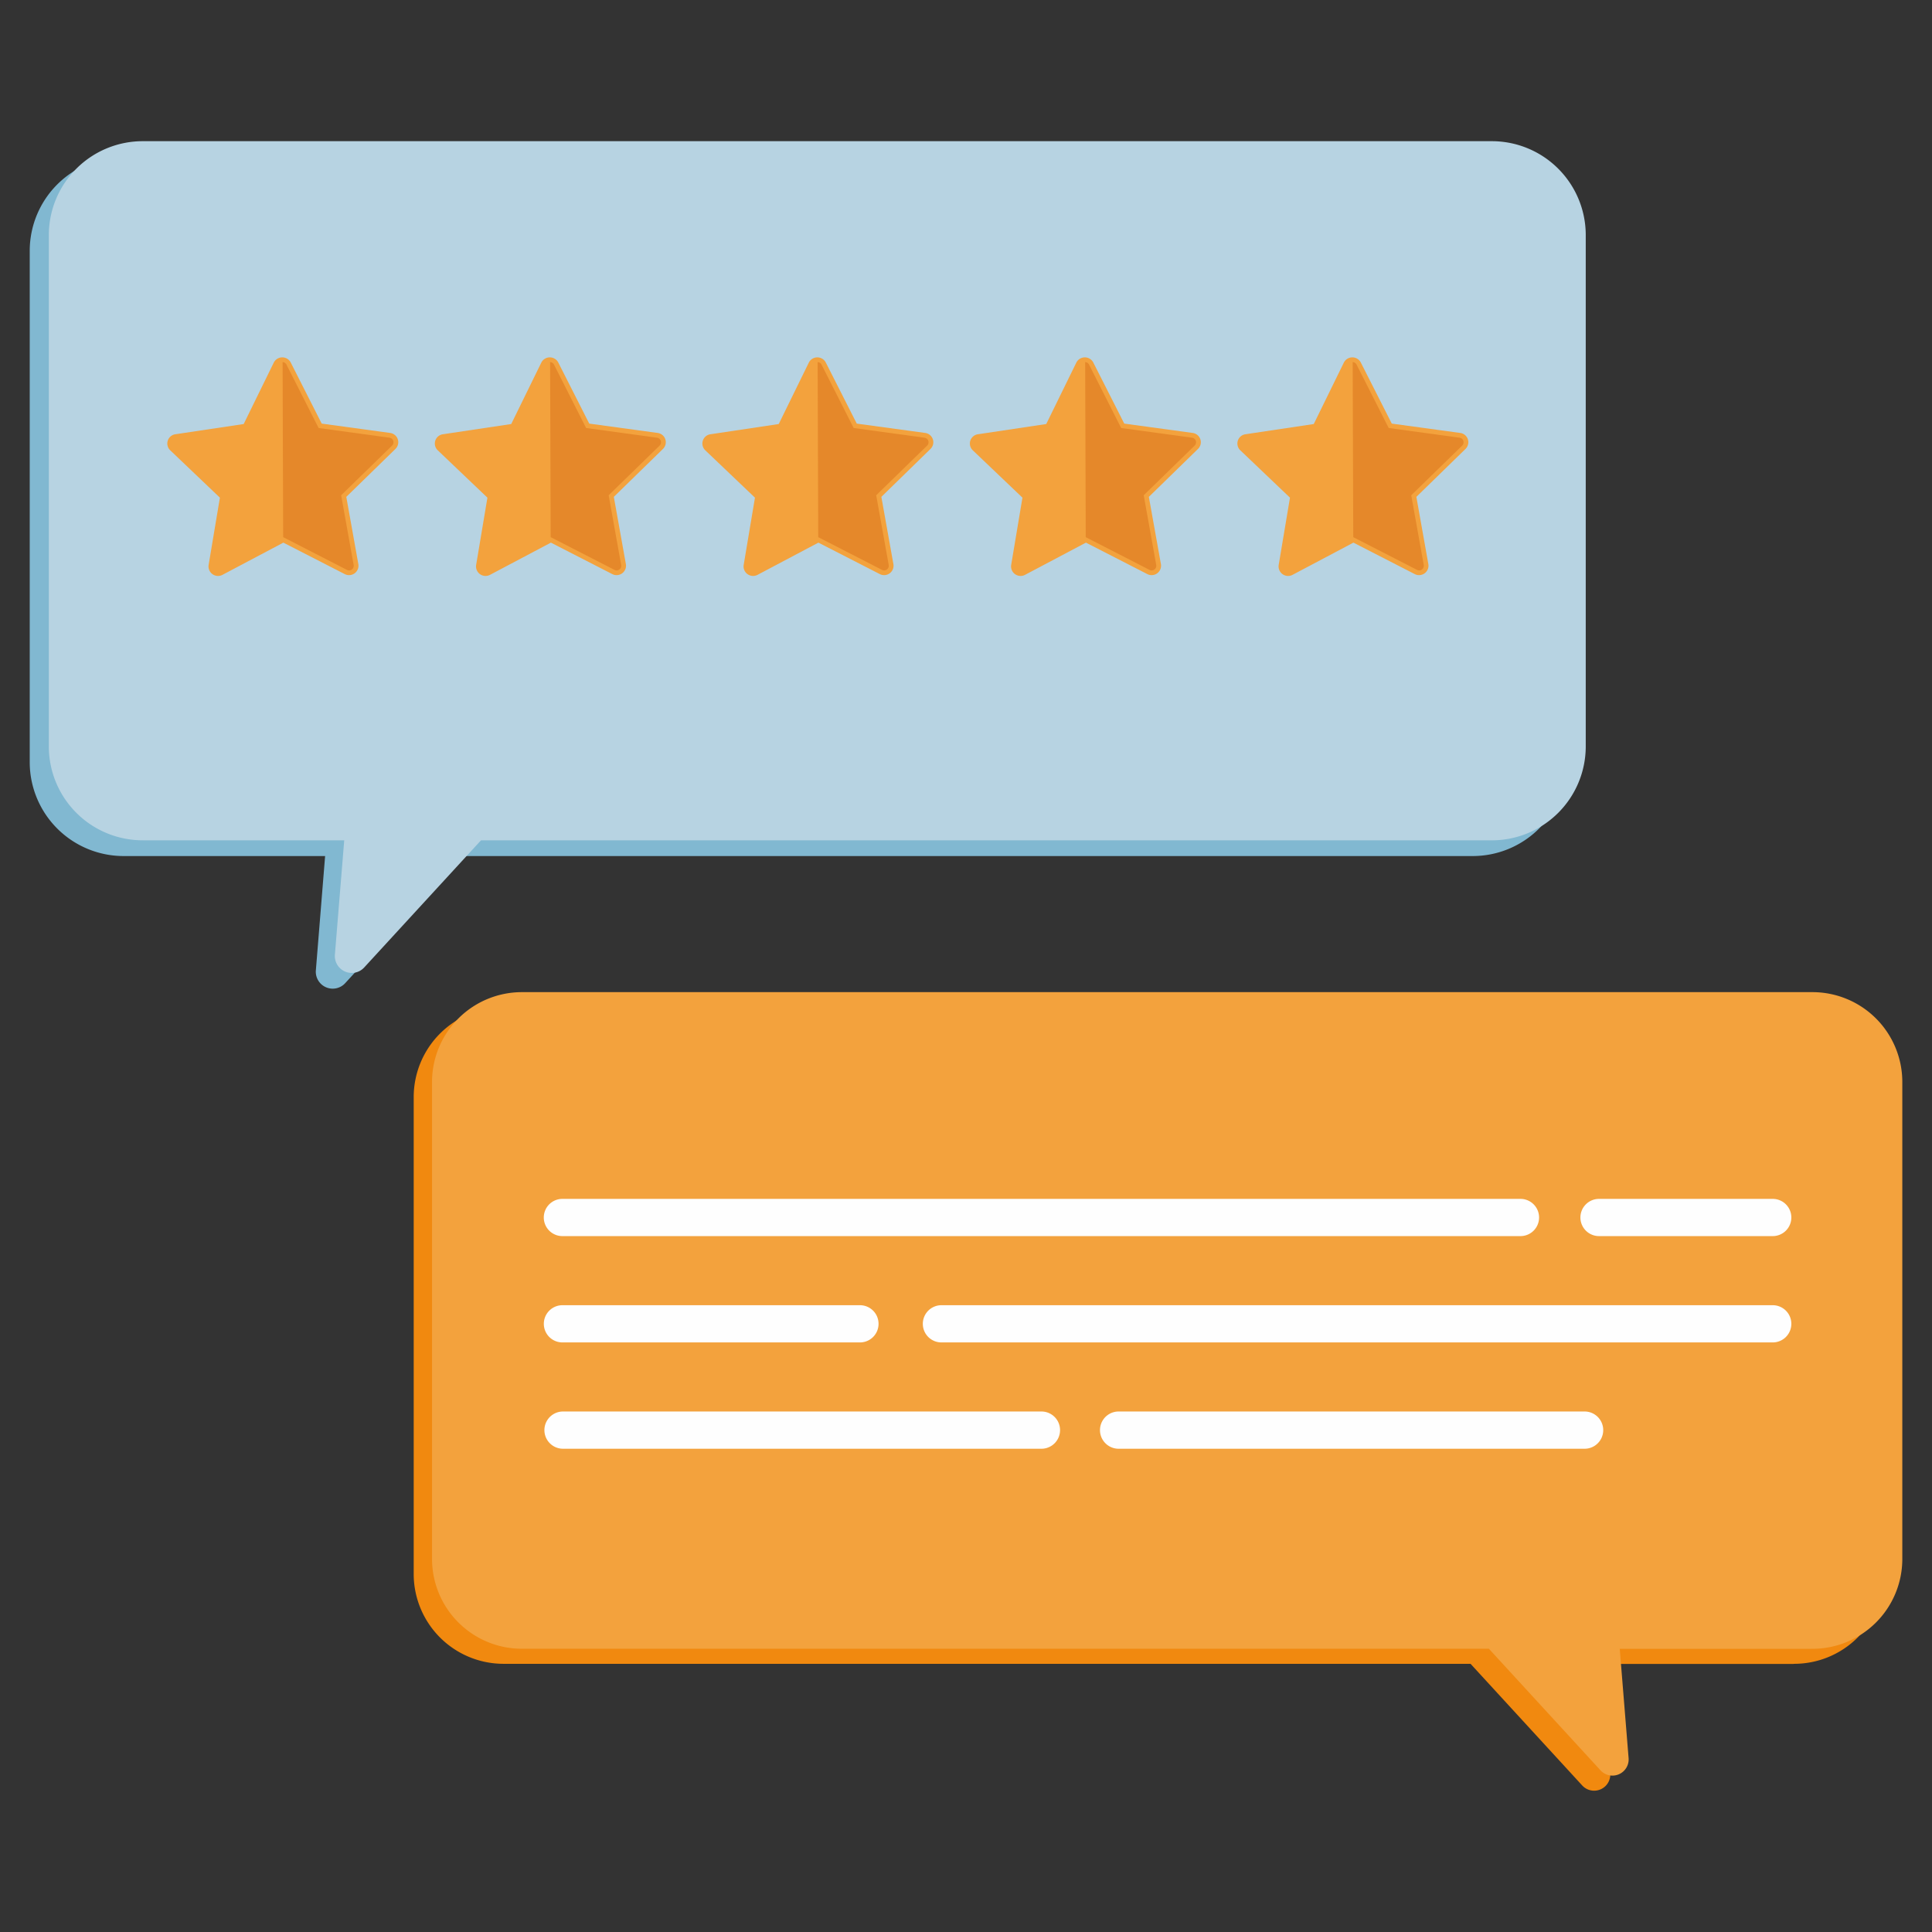 <svg xmlns="http://www.w3.org/2000/svg" xmlns:xlink="http://www.w3.org/1999/xlink" width="90" height="90" viewBox="0 0 90 90"><rect x="0" y="0" width="90" height="90" fill="#333333" stroke="none"/><defs><clipPath id="a"><rect width="87.231" height="76.846" transform="translate(1.385 6.731)" fill="#fff"/></clipPath></defs><g transform="translate(-107.615 -2004.423)"><g transform="translate(107.615 2004.269)" clip-path="url(#a)"><path d="M83.555,77.667H74.6l.413,5.1a.754.754,0,0,1-1.309.559l-5.2-5.665H23.482A4.186,4.186,0,0,1,19.272,73.5V51.237a4.186,4.186,0,0,1,4.209-4.162H83.555a4.186,4.186,0,0,1,4.209,4.162V73.5a4.186,4.186,0,0,1-4.209,4.161Z" fill="#f1890f" fill-rule="evenodd"/><path d="M84.408,76.964H75.454l.413,5.1a.754.754,0,0,1-1.309.559l-5.2-5.664H24.335A4.186,4.186,0,0,1,20.126,72.8V50.534a4.187,4.187,0,0,1,4.209-4.162H84.408a4.186,4.186,0,0,1,4.209,4.162V72.8a4.186,4.186,0,0,1-4.209,4.162Z" fill="#f3a23d" fill-rule="evenodd"/><path d="M82.551,57.736H74.518a.867.867,0,1,1,0-1.733h8.033a.867.867,0,1,1,0,1.733ZM48.514,67.642H26.228a.867.867,0,1,1,0-1.735H48.514a.867.867,0,1,1,0,1.735Zm25.3,0H52.109a.867.867,0,1,1,0-1.735H73.817a.867.867,0,1,1,0,1.735ZM40.028,62.689H26.23a.867.867,0,1,1,0-1.733h13.8a.867.867,0,1,1,0,1.733Zm42.523,0H43.885a.867.867,0,1,1,0-1.733H82.551a.867.867,0,1,1,0,1.733ZM70.8,57.736H26.228a.867.867,0,1,1,0-1.733H70.8a.867.867,0,1,1,0,1.733Z" fill="#fefefe" fill-rule="evenodd"/><path d="M5.785,40.033h9.36l-.432,5.335a.788.788,0,0,0,1.368.585l5.433-5.921H68.578a4.375,4.375,0,0,0,4.4-4.35V11.816a4.375,4.375,0,0,0-4.4-4.35H5.785a4.374,4.374,0,0,0-4.4,4.35V35.682a4.375,4.375,0,0,0,4.4,4.35Z" fill="#81b8d1" fill-rule="evenodd"/><path d="M6.675,39.3h9.36L15.6,44.634a.788.788,0,0,0,1.369.585L22.406,39.3H69.47a4.376,4.376,0,0,0,4.4-4.35V11.081a4.375,4.375,0,0,0-4.4-4.35H6.675a4.375,4.375,0,0,0-4.4,4.351V34.949a4.374,4.374,0,0,0,4.4,4.35Z" fill="#b7d3e2" fill-rule="evenodd"/><path d="M7.929,21.13l2.315,2.207-.526,3.137a.444.444,0,0,0,.647.458l2.835-1.5,2.855,1.463a.439.439,0,0,0,.638-.462L16.132,23.3l2.29-2.234a.436.436,0,0,0-.251-.744l-3.185-.435-1.442-2.845a.444.444,0,0,0-.792.006l-1.4,2.859-3.18.476A.436.436,0,0,0,7.929,21.13Z" fill="#f3a23d" fill-rule="evenodd"/><path d="M13.19,25.187l.01-.006L16.16,26.7a.216.216,0,0,0,.315-.226l-.583-3.249,2.374-2.315a.215.215,0,0,0-.124-.366l-3.3-.452L13.346,17.14a.214.214,0,0,0-.182-.118l.027,8.166Z" fill="#e5882a" fill-rule="evenodd"/><path d="M20.391,21.13l2.315,2.207-.526,3.137a.444.444,0,0,0,.647.458l2.836-1.5,2.855,1.463a.439.439,0,0,0,.638-.462L28.594,23.3l2.29-2.234a.436.436,0,0,0-.251-.744l-3.184-.435-1.442-2.845a.444.444,0,0,0-.792.006l-1.4,2.859-3.18.476A.436.436,0,0,0,20.391,21.13Z" fill="#f3a23d" fill-rule="evenodd"/><path d="M25.652,25.187l.01-.006L28.622,26.7a.216.216,0,0,0,.315-.226l-.583-3.249,2.374-2.315a.215.215,0,0,0-.124-.366l-3.3-.452L25.808,17.14a.215.215,0,0,0-.182-.118l.027,8.166Z" fill="#e5882a" fill-rule="evenodd"/><path d="M32.854,21.13l2.315,2.207-.526,3.137a.444.444,0,0,0,.647.458l2.835-1.5,2.855,1.463a.439.439,0,0,0,.638-.462L41.057,23.3l2.29-2.234a.436.436,0,0,0-.251-.744l-3.185-.435-1.442-2.845a.444.444,0,0,0-.792.006l-1.4,2.859-3.18.476A.436.436,0,0,0,32.854,21.13Z" fill="#f3a23d" fill-rule="evenodd"/><path d="M38.114,25.187l.01-.006L41.085,26.7a.216.216,0,0,0,.315-.226l-.583-3.249,2.374-2.315a.215.215,0,0,0-.124-.366l-3.3-.452L38.271,17.14a.214.214,0,0,0-.182-.118l.027,8.166Z" fill="#e5882a" fill-rule="evenodd"/><path d="M45.315,21.13l2.315,2.207-.526,3.137a.444.444,0,0,0,.647.458l2.836-1.5,2.855,1.463a.439.439,0,0,0,.638-.462L53.518,23.3l2.29-2.234a.436.436,0,0,0-.251-.744l-3.185-.435-1.442-2.845a.444.444,0,0,0-.792.006l-1.4,2.859-3.18.476A.436.436,0,0,0,45.315,21.13Z" fill="#f3a23d" fill-rule="evenodd"/><path d="M50.576,25.187l.01-.006L53.547,26.7a.216.216,0,0,0,.315-.226l-.583-3.249,2.374-2.315a.215.215,0,0,0-.124-.366l-3.3-.452L50.733,17.14a.215.215,0,0,0-.182-.118l.027,8.166Z" fill="#e5882a" fill-rule="evenodd"/><path d="M57.777,21.13l2.315,2.207-.526,3.137a.444.444,0,0,0,.647.458l2.835-1.5L65.9,26.895a.439.439,0,0,0,.638-.462L65.98,23.3l2.29-2.234a.436.436,0,0,0-.251-.744l-3.185-.435-1.442-2.845a.444.444,0,0,0-.792.006l-1.4,2.859-3.18.476A.436.436,0,0,0,57.777,21.13Z" fill="#f3a23d" fill-rule="evenodd"/><path d="M63.038,25.187l.01-.006L66.009,26.7a.216.216,0,0,0,.315-.226l-.583-3.249,2.374-2.315a.215.215,0,0,0-.124-.366l-3.3-.452L63.195,17.14a.214.214,0,0,0-.182-.118l.027,8.166Z" fill="#e5882a" fill-rule="evenodd"/></g><rect width="90" height="90" transform="translate(107.615 2004.423)" fill="none"/></g></svg>